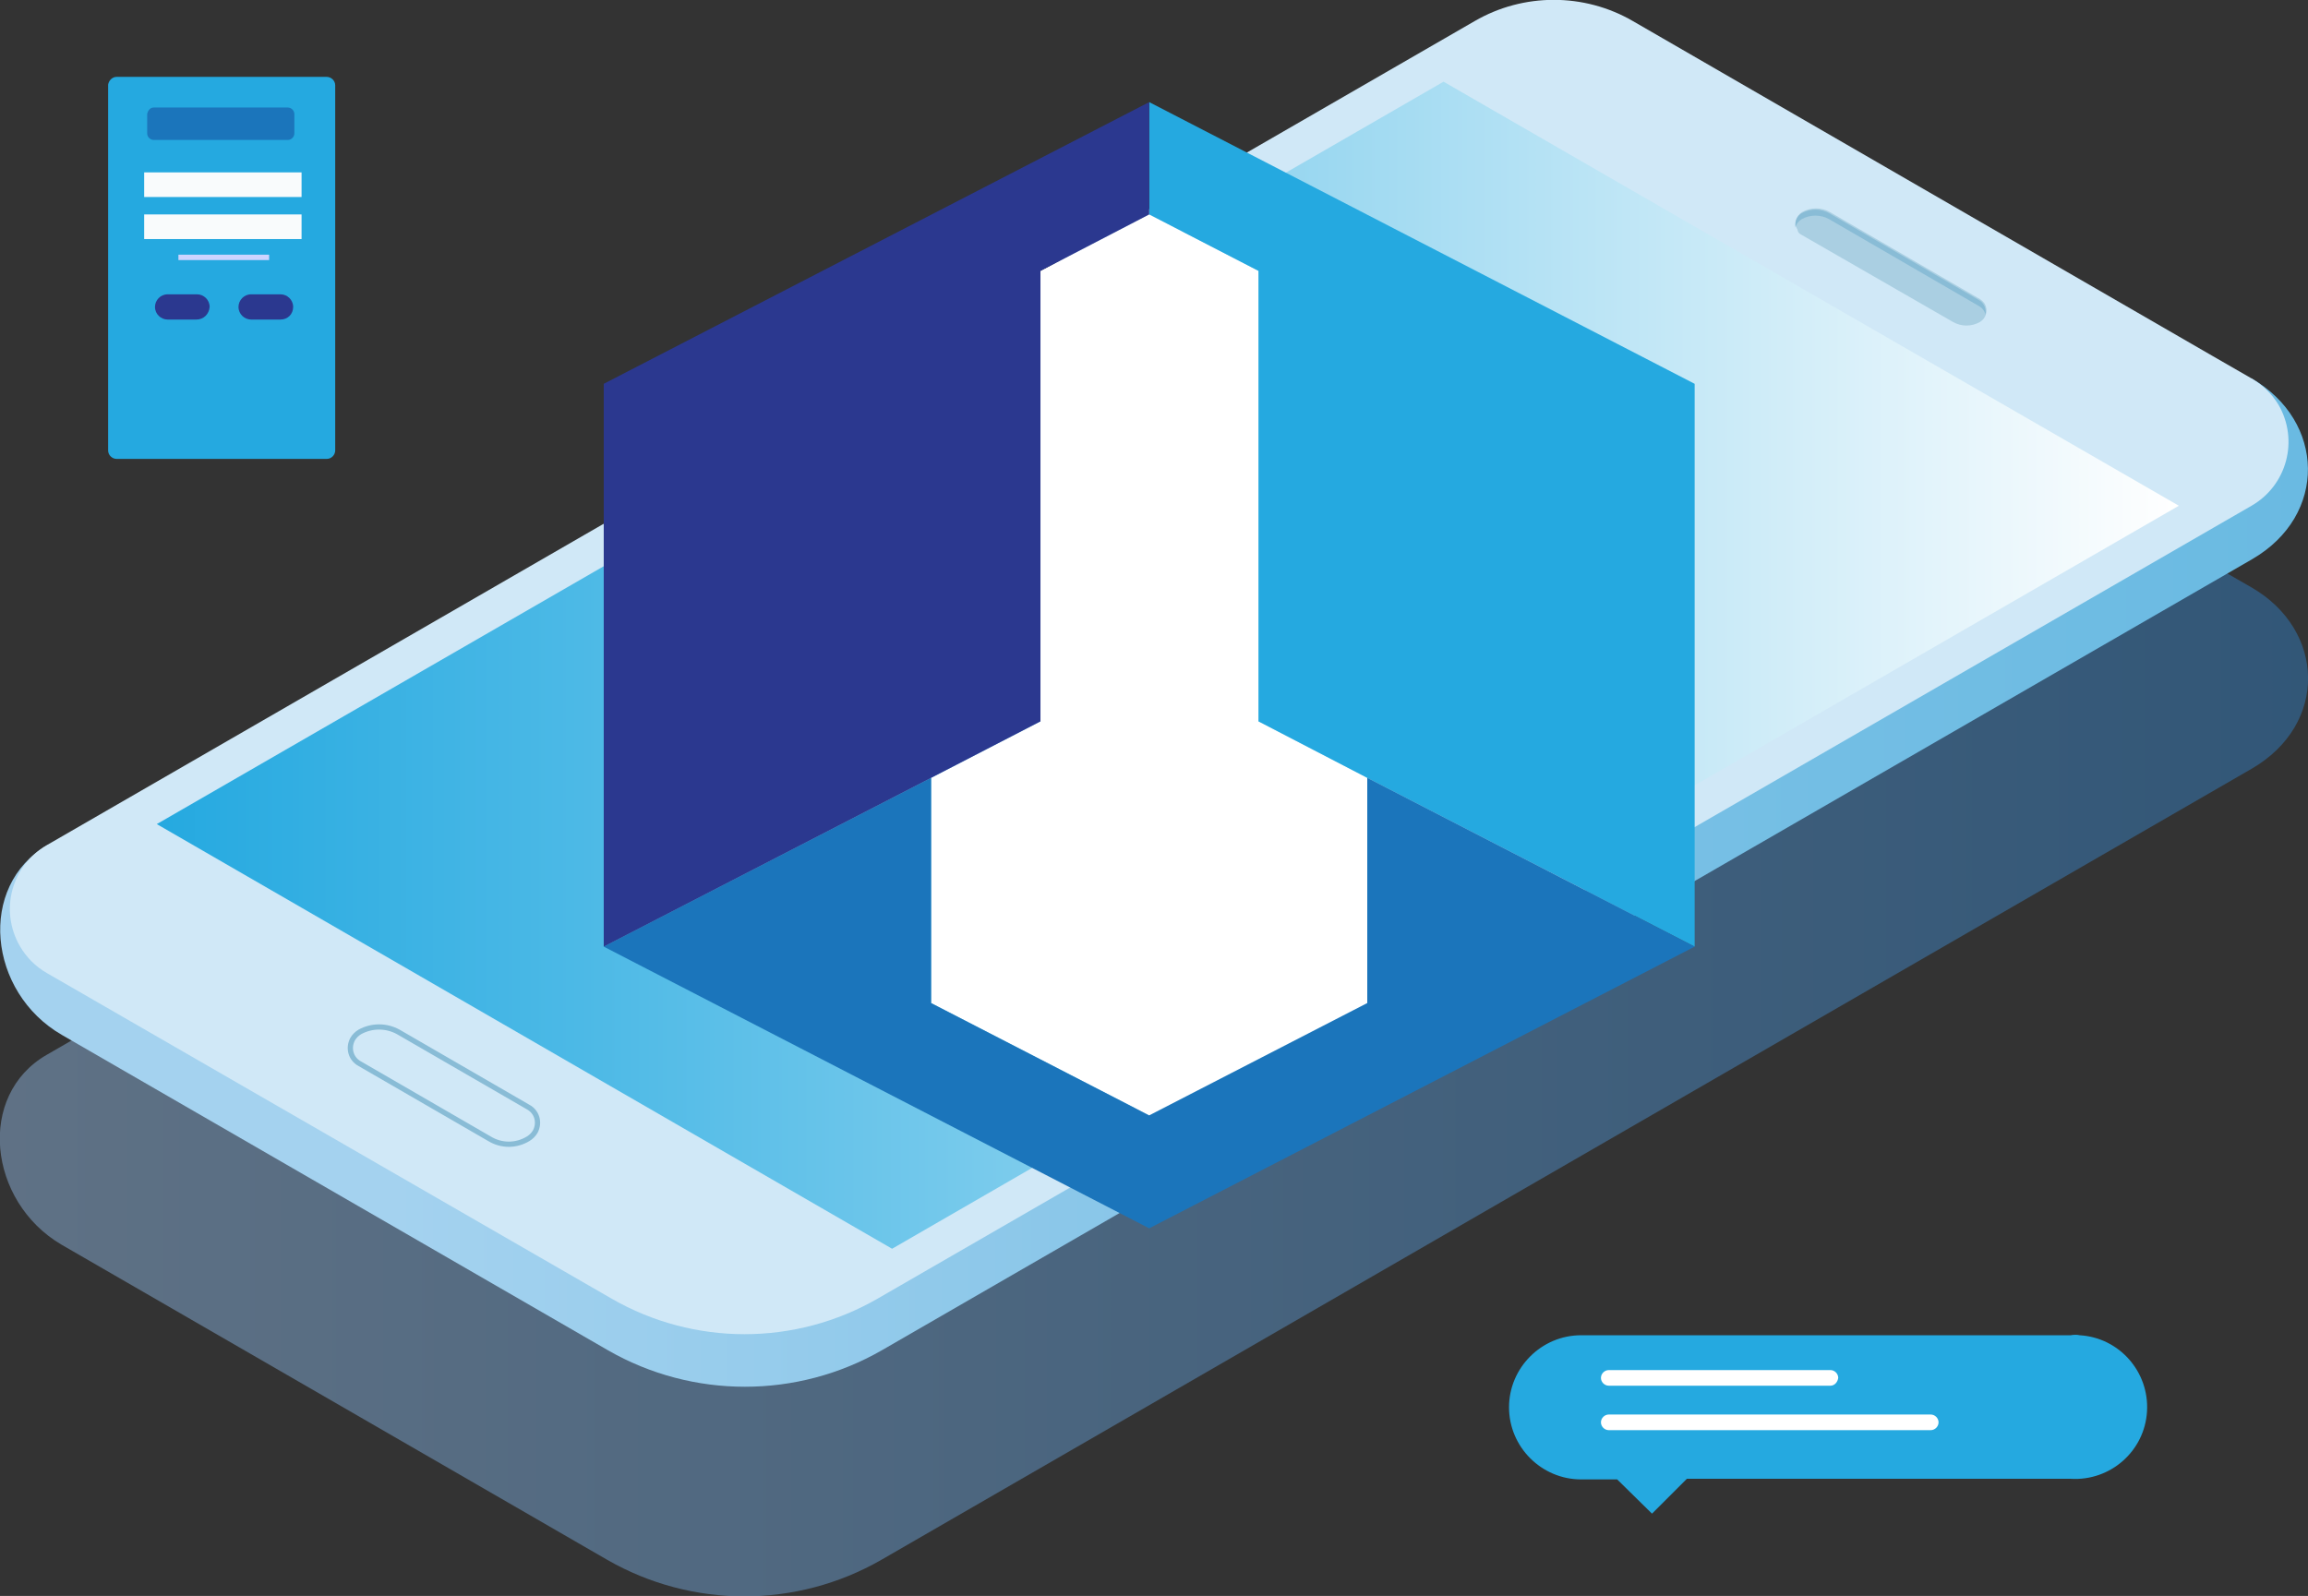<?xml version="1.0" encoding="utf-8"?>
<!-- Generator: Adobe Illustrator 23.1.1, SVG Export Plug-In . SVG Version: 6.00 Build 0)  -->
<svg version="1.1" id="Lag_1" xmlns="http://www.w3.org/2000/svg" xmlns:xlink="http://www.w3.org/1999/xlink" x="0px" y="0px"
	 viewBox="0 0 384.2 265.7" style="enable-background:new 0 0 384.2 265.7;" xml:space="preserve">
<rect x="0" y="0" width="384.2" height="265.7" fill="#333333" stroke="none"/>
<style type="text/css">
	.st0{opacity:0.4;fill:url(#SVGID_1_);enable-background:new    ;}
	.st1{fill:#17CEFF;}
	.st2{fill:url(#SVGID_2_);}
	.st3{fill:#D0E8F7;}
	.st4{fill:url(#SVGID_3_);}
	.st5{fill:#AACFE2;}
	.st6{fill:#89BCD6;}
	.st7{fill:none;stroke:#89BCD6;stroke-width:0.87;stroke-miterlimit:10;}
	.st8{fill:#FFFFFF;}
	.st9{fill:#25A9E0;}
	.st10{fill:#1B75BB;}
	.st11{fill:#2B388F;}
	.st12{fill:#F9FBFC;}
	.st13{fill:#CDD4FF;}
</style>
<title>main-shape</title>
<g>
	<g id="Capa_2">
		<g id="OBJECTS">
			
				<linearGradient id="SVGID_1_" gradientUnits="userSpaceOnUse" x1="-6.396643e-03" y1="115.719" x2="384.232" y2="115.719" gradientTransform="matrix(1 0 0 -1 0 266)">
				<stop  offset="0" style="stop-color:#A0CEFF"/>
				<stop  offset="1" style="stop-color:#2F8BDD"/>
			</linearGradient>
			<path class="st0" d="M374.8,97.8L374.8,97.8l-6.6-3.8l-96.5-55.6c-8.1-4.7-18.2-4.7-26.3,0L7.8,175.6l0,0
				c-11.7,6.7-9.8,24.4,2.4,31.6l90.9,52.5c14.1,8.1,31.5,8.1,45.6,0l228.1-131.7C387.6,120.6,387.1,104.9,374.8,97.8z"/>
			<path class="st1" d="M126.8,142.2l-17.1-9.9c-3.7-2.1-2-6.6,3.8-9.9l26.9-15.2c5.9-3.3,13.6-4.2,17.3-2.1l17.1,9.9
				c3.7,2.2,2,6.6-3.9,9.9l-26.9,15.2C138.3,143.4,130.6,144.3,126.8,142.2z"/>
			
				<linearGradient id="SVGID_2_" gradientUnits="userSpaceOnUse" x1="-6.396643e-03" y1="119.056" x2="384.223" y2="119.056" gradientTransform="matrix(1 0 0 -1 0 266)">
				<stop  offset="0.17" style="stop-color:#A4D2EF"/>
				<stop  offset="0.46" style="stop-color:#8BC7E9"/>
				<stop  offset="0.79" style="stop-color:#73BEE4"/>
				<stop  offset="1" style="stop-color:#6ABAE2"/>
			</linearGradient>
			<path class="st2" d="M374.8,63c12.3,7.1,12.7,22.8,0.1,30.1L146.8,224.8c-14.1,8.1-31.5,8.1-45.6,0l-90.9-52.5
				c-12.3-7.1-14.1-24.8-2.4-31.6"/>
			<path class="st3" d="M374.8,63l-6.6-3.8L271.8,3.5c-8.1-4.7-18.2-4.7-26.3,0L7.8,140.7c-5.9,3.4-7.9,10.9-4.5,16.8
				c1.1,1.9,2.6,3.4,4.5,4.5l94,54.2c13.7,7.9,30.6,7.9,44.3,0l228.7-132c5.9-3.4,7.9-10.9,4.5-16.8C378.2,65.6,376.7,64.1,374.8,63
				z"/>
			
				<linearGradient id="SVGID_3_" gradientUnits="userSpaceOnUse" x1="26.08" y1="155.265" x2="362.67" y2="155.265" gradientTransform="matrix(1 0 0 -1 0 266)">
				<stop  offset="0" style="stop-color:#25A9E0"/>
				<stop  offset="3.754368e-02" style="stop-color:#2CACE1"/>
				<stop  offset="0.209" style="stop-color:#4CB9E6"/>
				<stop  offset="0.586" style="stop-color:#9ED9F1"/>
				<stop  offset="1" style="stop-color:#FFFFFF"/>
			</linearGradient>
			<polygon class="st4" points="26.1,137.2 148.5,207.9 362.7,84.2 240.3,13.6 			"/>
			<path class="st5" d="M299.9,39.1l25.2,14.5c1.4,0.8,3.1,0.8,4.5,0l0,0c1-0.6,1.4-1.9,0.8-3c-0.2-0.3-0.5-0.6-0.8-0.8l-25-14.5
				c-1.4-0.8-3.2-0.8-4.6,0l0,0c-1,0.6-1.4,1.9-0.8,2.9C299.3,38.7,299.5,38.9,299.9,39.1z"/>
			<path class="st6" d="M299.9,36.5c1.4-0.8,3.2-0.8,4.6,0l25,14.5c0.5,0.3,0.9,0.8,1,1.4c0.2-0.9-0.2-1.9-1-2.4l-25-14.5
				c-1.4-0.8-3.2-0.8-4.6,0c-0.8,0.5-1.2,1.4-1,2.4C299,37.3,299.4,36.8,299.9,36.5z"/>
			<path class="st7" d="M81.5,189.6l-21.6-12.5c-1.5-0.8-2-2.6-1.2-4.1c0.3-0.5,0.7-0.9,1.2-1.2l0,0c2-1.1,4.4-1.1,6.4,0l21.6,12.5
				c1.5,0.8,2,2.6,1.2,4.1c-0.3,0.5-0.7,0.9-1.2,1.2l0,0C85.9,190.8,83.5,190.8,81.5,189.6z"/>
		</g>
	</g>
</g>
<g id="XMLID_3_">
	<polyline id="XMLID_13_" class="st8" points="173.2,45.1 173.2,120.1 155,129.5 155,167 191.3,185.7 227.6,167 227.6,129.5 
		209.5,120.1 209.5,45.1 191.3,35.7 	"/>
	<polygon id="XMLID_8_" class="st9" points="282.1,157.6 227.6,129.5 209.5,120.1 209.5,45.1 191.3,35.7 191.3,17 282.1,63.9 	"/>
	<polygon id="XMLID_10_" class="st10" points="191.3,204.5 100.5,157.6 155,129.5 155,167 191.3,185.7 227.6,167 227.6,129.5 
		282.1,157.6 	"/>
	<polygon id="XMLID_1_" class="st11" points="100.5,157.6 155,129.5 173.2,120.1 173.2,45.1 191.3,35.7 191.3,17 100.5,63.9 	"/>
</g>
<g>
	<path class="st9" d="M19.4,12.8h35c0.7,0,1.4,0.6,1.4,1.4V75c0,0.7-0.6,1.4-1.4,1.4h-35c-0.7,0-1.4-0.6-1.4-1.4V14.1
		C18.1,13.4,18.7,12.8,19.4,12.8z"/>
	<path class="st10" d="M25.6,17.9h22.3c0.6,0,1.1,0.5,1.1,1.1v3.2c0,0.6-0.5,1.1-1.1,1.1H25.6c-0.6,0-1.1-0.5-1.1-1.1V19
		C24.6,18.4,25,17.9,25.6,17.9z"/>
	<path class="st11" d="M32.7,53.2h-4.8c-1.1,0-2.1-0.9-2.1-2.1l0,0c0-1.1,0.9-2.1,2.1-2.1h4.9c1.1,0,2.1,0.9,2.1,2.1l0,0
		C34.8,52.3,33.9,53.2,32.7,53.2C32.7,53.2,32.7,53.2,32.7,53.2z"/>
	<path class="st11" d="M46.7,53.2h-4.9c-1.1,0-2.1-0.9-2.1-2.1l0,0c0-1.1,0.9-2.1,2.1-2.1h4.9c1.1,0,2.1,0.9,2.1,2.1l0,0
		C48.8,52.3,47.9,53.2,46.7,53.2z"/>
	<rect x="24" y="28.7" class="st12" width="26.2" height="4.1"/>
	<rect x="24" y="35.7" class="st12" width="26.2" height="4.1"/>
	<rect x="29.7" y="42.4" class="st13" width="15.1" height="0.9"/>
</g>
<path class="st9" d="M344.7,222.3h-81.5c-6.6,0-12,5.4-12,12c0,6.6,5.4,12,12,12h6l5.8,5.7l5.8-5.8h63.9c6.6,0.4,12.3-4.6,12.7-11.2
	c0.4-6.6-4.6-12.3-11.2-12.7C345.8,222.2,345.2,222.2,344.7,222.3z"/>
<path class="st8" d="M321.4,238.1h-53.6c-0.7,0-1.3-0.6-1.3-1.3c0,0,0,0,0,0l0,0c0-0.7,0.6-1.3,1.3-1.3h53.6c0.7,0,1.3,0.6,1.3,1.3
	l0,0C322.7,237.5,322.1,238.1,321.4,238.1z"/>
<path class="st8" d="M304.7,230.7h-36.9c-0.7,0-1.3-0.6-1.3-1.3c0,0,0,0,0,0l0,0c0-0.7,0.6-1.3,1.3-1.3l0,0h36.9
	c0.7,0,1.3,0.6,1.3,1.3l0,0C305.9,230.1,305.4,230.7,304.7,230.7z"/>
</svg>
